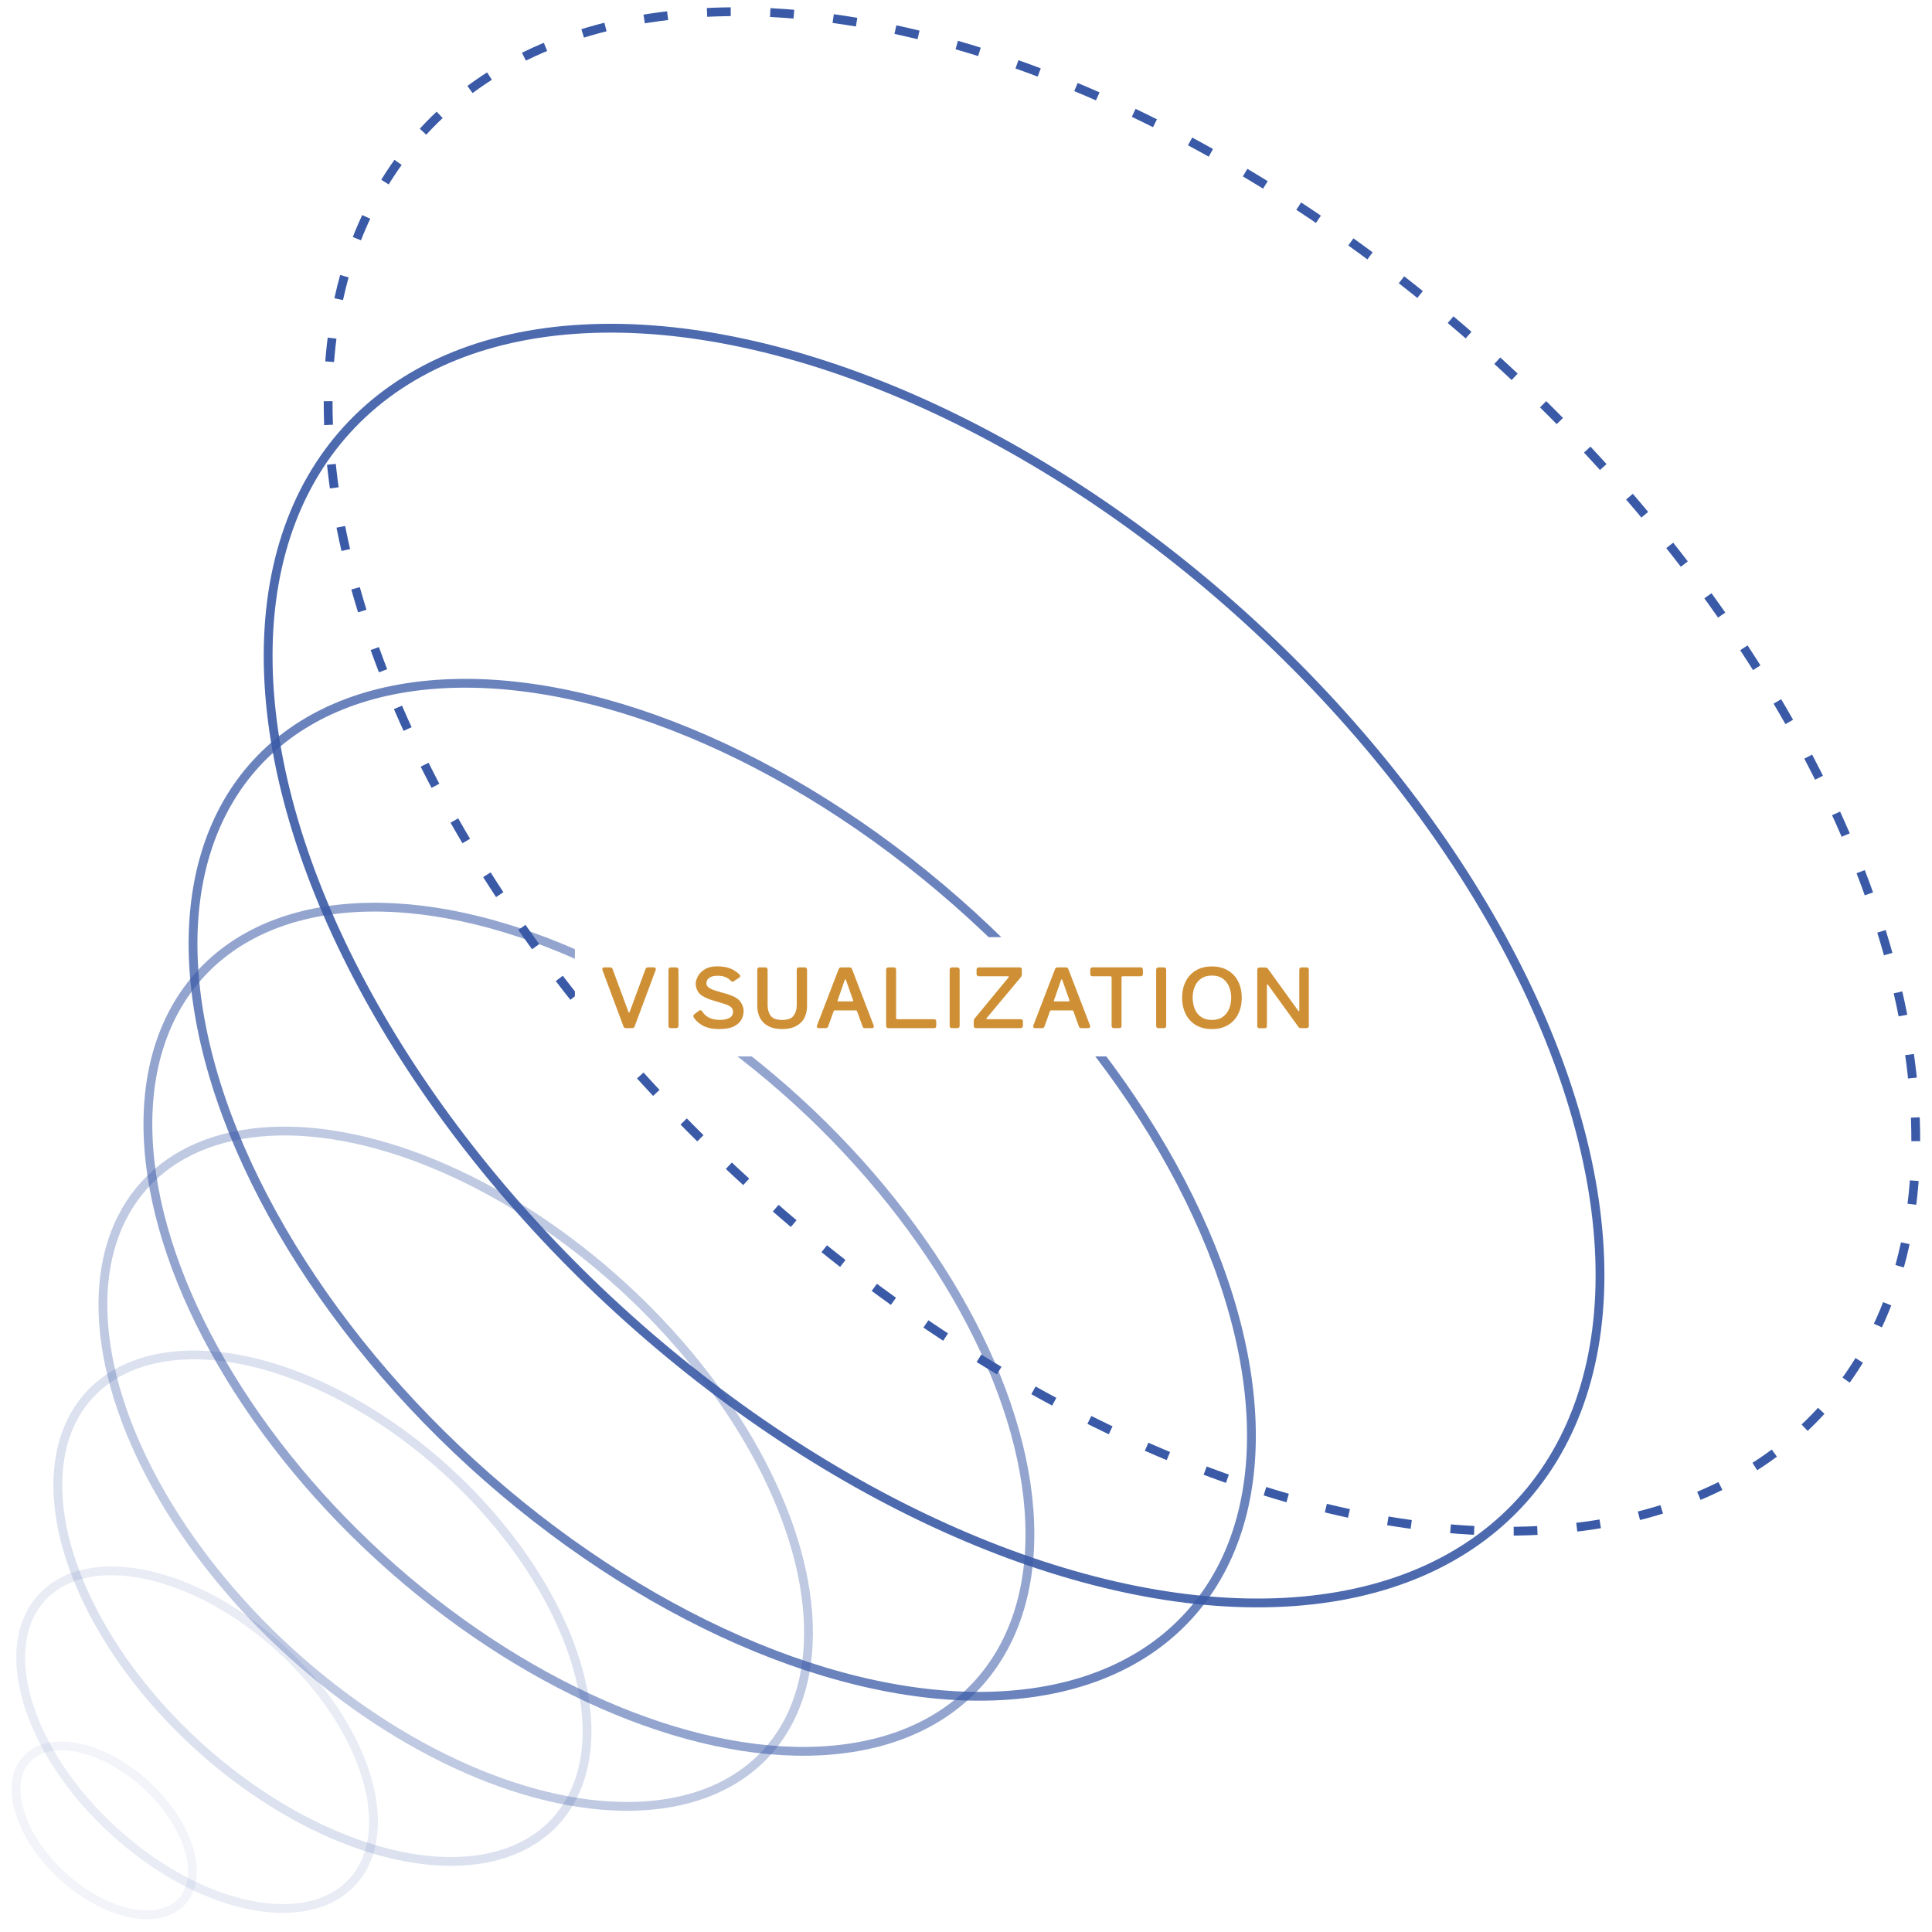 <?xml version="1.0" encoding="UTF-8"?>
<svg id="_レイヤー_2" data-name="レイヤー 2" xmlns="http://www.w3.org/2000/svg" xmlns:xlink="http://www.w3.org/1999/xlink" viewBox="0 0 410 410">
  <defs>
    <style>
      .cls-1 {
        clip-path: url(#clippath);
      }

      .cls-2, .cls-3, .cls-4, .cls-5, .cls-6, .cls-7, .cls-8, .cls-9, .cls-10 {
        fill: none;
      }

      .cls-2, .cls-11 {
        stroke-width: 0px;
      }

      .cls-3 {
        opacity: .8;
        stroke: rgba(58, 90, 167, .41);
      }

      .cls-3, .cls-4, .cls-5, .cls-6, .cls-7, .cls-8, .cls-9, .cls-10 {
        stroke-miterlimit: 10;
        stroke-width: 1.87px;
      }

      .cls-4, .cls-5 {
        opacity: .55;
      }

      .cls-4, .cls-9 {
        stroke: rgba(58, 90, 167, .2);
      }

      .cls-5, .cls-6, .cls-7, .cls-8 {
        stroke: #3a5aa7;
      }

      .cls-6 {
        opacity: .75;
      }

      .cls-7 {
        opacity: .9;
      }

      .cls-8 {
        stroke-dasharray: 0 0 5.03 8.39;
      }

      .cls-9 {
        opacity: .35;
      }

      .cls-10 {
        opacity: .6;
        stroke: rgba(58, 90, 167, .3);
      }

      .cls-11 {
        fill: #cf9035;
      }
    </style>
    <clipPath id="clippath">
      <path class="cls-2" d="M281.69,224.19H122v-25.31h159.69v25.31ZM410,0H0v410h410V0Z"/>
    </clipPath>
  </defs>
  <g id="design">
    <g>
      <g>
        <g>
          <path class="cls-11" d="M133.51,215.01s.09-.02.14-.07c.05-.04.08-.1.1-.17l3.35-9.07c.07-.2.21-.29.42-.29h1.24c.1,0,.18.02.24.07.06.05.09.11.09.19,0,.04-.01.09-.04.16l-4.46,11.95c-.07.2-.21.29-.41.29h-1.35c-.21,0-.35-.1-.41-.29l-4.46-11.95c-.02-.07-.03-.12-.03-.16,0-.08.03-.14.09-.19.06-.05.14-.07.24-.07h1.24c.21,0,.35.1.41.29l3.35,9.07c.07.16.15.24.24.24Z"/>
          <path class="cls-11" d="M134.18,218.19h-1.35c-.26,0-.44-.13-.52-.37l-4.46-11.95c-.03-.09-.04-.15-.04-.2,0-.12.04-.21.13-.28.08-.06.18-.09.31-.09h1.24c.26,0,.44.13.52.37l3.35,9.06c.05.12.1.17.13.17.01,0,.03-.01.06-.04.03-.03.06-.08.08-.13l3.35-9.07c.08-.24.27-.37.52-.37h1.24c.13,0,.24.03.31.1.08.07.13.16.13.28,0,.05-.01.11-.04.19l-4.46,11.95c-.08.24-.27.37-.52.37ZM128.26,205.53c-.08,0-.13.01-.17.04-.02.02-.04.04-.04.1,0,.01,0,.04.03.12l4.45,11.95c.05.15.15.22.31.22h1.35c.16,0,.25-.07.31-.22l4.46-11.95c.02-.07.03-.1.03-.12,0-.06-.02-.08-.04-.1-.04-.03-.09-.04-.17-.04h-1.24c-.16,0-.25.07-.31.22l-3.35,9.07c-.03.08-.07.16-.13.21-.07.07-.14.1-.22.1-.14,0-.26-.11-.35-.31l-3.35-9.07c-.05-.15-.15-.22-.31-.22h-1.24Z"/>
        </g>
        <g>
          <path class="cls-11" d="M143.77,217.97c-.06.06-.15.1-.27.1h-1.16c-.12,0-.21-.03-.27-.1-.06-.06-.1-.15-.1-.27v-11.93c0-.12.03-.2.1-.27s.15-.09.27-.09h1.16c.11,0,.2.03.27.09.06.06.09.15.09.27v11.93c0,.12-.03.21-.09.27Z"/>
          <path class="cls-11" d="M143.5,218.19h-1.16c-.15,0-.26-.04-.35-.13-.08-.08-.13-.2-.13-.35v-11.93c0-.15.04-.26.13-.35.09-.09.2-.13.35-.13h1.16c.15,0,.26.04.35.13.09.09.13.21.13.35v11.93c0,.15-.04.26-.13.35s-.2.13-.35.13ZM142.34,205.53c-.08,0-.15.02-.19.06-.04.04-.06.1-.06.19v11.93c0,.08.02.15.06.19.04.04.1.06.19.06h1.16c.08,0,.15-.02.19-.06.04-.04.06-.1.06-.19v-11.93c0-.08-.02-.14-.06-.19-.04-.04-.1-.06-.19-.06h-1.16Z"/>
        </g>
        <g>
          <path class="cls-11" d="M149.26,217.58c-.87-.47-1.52-1.05-1.96-1.75-.03-.07-.05-.13-.05-.19,0-.13.06-.23.17-.31l.98-.74c.06-.06.13-.09.21-.09.1,0,.2.06.29.19.77,1.24,2.07,1.87,3.89,1.87.79,0,1.47-.14,2.03-.43s.84-.75.84-1.38c0-.47-.16-.84-.47-1.11-.32-.26-.8-.5-1.46-.71-.6-.18-.97-.29-1.12-.33-.99-.29-1.7-.51-2.14-.67-1.11-.41-1.84-.89-2.19-1.43-.36-.54-.54-1.11-.54-1.69,0-.48.15-1,.46-1.56.3-.56.79-1.04,1.45-1.43s1.49-.6,2.5-.6,1.93.13,2.64.39c.71.26,1.39.69,2.04,1.29.08.08.12.16.12.24,0,.12-.06.21-.17.28l-1.11.74c-.09.06-.17.09-.22.09-.1,0-.2-.05-.29-.16-.69-.74-1.64-1.11-2.85-1.11-.69,0-1.22.1-1.6.31-.37.21-.62.44-.74.69-.12.25-.18.48-.18.67,0,.41.16.75.48,1,.32.25.8.48,1.43.69.06.02.5.16,1.33.4.52.14,1.05.29,1.61.47,1.21.4,2.02.92,2.43,1.54.41.62.61,1.22.61,1.8,0,.62-.15,1.21-.44,1.78-.29.56-.81,1.03-1.54,1.41-.73.37-1.72.56-2.96.56-1.44,0-2.59-.23-3.46-.7Z"/>
          <path class="cls-11" d="M152.73,218.39c-1.45,0-2.63-.24-3.52-.71h0c-.88-.47-1.56-1.08-2-1.79-.05-.09-.07-.17-.07-.25,0-.16.08-.3.22-.41l.98-.74c.07-.07.16-.11.28-.11.14,0,.27.08.39.24.75,1.21,2.02,1.82,3.79,1.82.77,0,1.44-.14,1.98-.42.52-.27.78-.69.78-1.28,0-.44-.14-.77-.43-1.02-.31-.25-.78-.48-1.42-.69-.59-.18-.97-.29-1.11-.33-.99-.29-1.72-.52-2.16-.68-1.12-.42-1.88-.92-2.25-1.48-.37-.56-.55-1.15-.55-1.76,0-.5.16-1.05.47-1.62.31-.57.82-1.07,1.49-1.48.68-.41,1.54-.61,2.56-.61s1.95.13,2.68.4c.73.26,1.43.71,2.08,1.31.11.11.16.21.16.33s-.04.26-.23.37l-1.1.74c-.12.07-.21.11-.29.11-.14,0-.26-.07-.38-.2-.66-.71-1.59-1.07-2.76-1.07-.67,0-1.19.1-1.54.3-.35.19-.59.41-.7.64-.11.24-.17.45-.17.62,0,.38.14.68.44.91.31.24.78.47,1.4.67.03.01.21.07,1.33.4.51.14,1.06.29,1.61.47,1.23.41,2.07.94,2.49,1.58.42.64.63,1.26.63,1.86,0,.64-.15,1.25-.45,1.83-.3.58-.84,1.07-1.59,1.46-.74.38-1.76.57-3.01.57ZM149.32,217.48c.85.46,2,.69,3.41.69,1.22,0,2.2-.18,2.91-.55.71-.36,1.21-.82,1.49-1.36.28-.55.43-1.13.43-1.73,0-.55-.2-1.13-.59-1.73-.39-.6-1.19-1.1-2.37-1.49-.55-.17-1.09-.33-1.6-.46-.83-.24-1.28-.38-1.34-.4-.65-.21-1.13-.44-1.46-.71-.35-.28-.53-.64-.53-1.09,0-.21.06-.45.19-.72.13-.27.4-.52.79-.74.39-.22.95-.33,1.65-.33,1.24,0,2.22.38,2.93,1.14.07.08.14.12.21.12.02,0,.06,0,.16-.07l1.1-.74c.11-.06.12-.13.12-.18,0-.06-.05-.12-.09-.16-.63-.58-1.3-1.01-2-1.26-.7-.25-1.58-.38-2.6-.38s-1.8.2-2.44.58c-.64.38-1.11.85-1.41,1.39-.29.54-.44,1.04-.44,1.51,0,.56.17,1.11.52,1.63.34.52,1.06.99,2.14,1.39.43.16,1.15.38,2.13.67.15.03.52.14,1.12.33.67.21,1.17.46,1.5.73.34.29.52.69.52,1.19,0,.68-.3,1.18-.9,1.48-.57.29-1.27.45-2.08.45-1.85,0-3.19-.65-3.98-1.92-.12-.16-.24-.17-.32-.08l-1,.75c-.09.06-.13.13-.13.22,0,.04.01.08.04.14.42.67,1.06,1.25,1.91,1.7h0Z"/>
        </g>
        <g>
          <path class="cls-11" d="M163.11,217.66c-.77-.41-1.34-.97-1.72-1.69s-.56-1.55-.56-2.48v-7.72c0-.12.03-.2.09-.27.06-.06.15-.09.27-.09h1.23c.11,0,.2.03.27.09.06.06.09.15.09.27v7.56c0,.91.23,1.68.68,2.3.46.62,1.29.93,2.51.93s2.06-.31,2.52-.93c.46-.62.69-1.39.69-2.3v-7.56c0-.12.03-.2.09-.27.06-.06.15-.09.27-.09h1.23c.12,0,.2.03.27.09.06.06.09.15.09.27v7.72c0,.93-.19,1.76-.56,2.48s-.95,1.28-1.73,1.69-1.74.61-2.88.61-2.1-.21-2.87-.61Z"/>
          <path class="cls-11" d="M165.97,218.39c-1.15,0-2.14-.21-2.92-.63-.79-.42-1.38-1-1.77-1.74-.38-.73-.57-1.58-.57-2.53v-7.72c0-.15.04-.26.13-.35.09-.09.2-.13.35-.13h1.23c.15,0,.26.04.35.13.09.09.13.21.13.35v7.56c0,.88.22,1.63.66,2.23.43.59,1.25.89,2.42.89s1.99-.3,2.43-.89c.44-.6.67-1.35.67-2.23v-7.56c0-.15.04-.26.13-.35.09-.09.2-.13.35-.13h1.23c.15,0,.26.04.35.13.09.09.13.2.13.35v7.72c0,.95-.19,1.8-.57,2.53-.38.74-.98,1.32-1.77,1.74-.79.42-1.78.63-2.93.63ZM161.19,205.53c-.08,0-.14.02-.19.06-.04.04-.06.1-.06.19v7.72c0,.91.18,1.73.55,2.43.36.7.92,1.25,1.67,1.64.75.4,1.7.6,2.81.6s2.06-.2,2.82-.6c.75-.4,1.32-.95,1.68-1.64.36-.7.55-1.52.55-2.43v-7.72c0-.08-.02-.15-.06-.19-.04-.04-.1-.06-.19-.06h-1.23c-.08,0-.14.02-.19.06-.04.04-.06.1-.06.19v7.56c0,.93-.24,1.73-.71,2.37-.48.65-1.36.98-2.61.98s-2.13-.33-2.61-.98c-.47-.64-.7-1.43-.7-2.37v-7.56c0-.08-.02-.14-.06-.19-.04-.04-.1-.06-.19-.06h-1.23Z"/>
        </g>
        <g>
          <path class="cls-11" d="M185.34,217.79c0,.19-.11.28-.33.28h-1.45c-.21,0-.35-.1-.41-.29l-1.14-3.18c-.07-.2-.21-.29-.42-.29h-4.39c-.21,0-.34.1-.41.29l-1.14,3.18c-.07.2-.21.29-.42.29h-1.45c-.22,0-.33-.09-.33-.28l.03-.14,4.59-11.95c.07-.2.21-.29.42-.29h1.8c.21,0,.34.1.41.29l4.59,11.95.04.14ZM179.4,207.71s-.09.02-.14.07c-.05.05-.08.1-.1.17l-1.5,4.27-.03.14c0,.18.11.28.33.28h2.9c.22,0,.33-.09.33-.28l-.04-.14-1.5-4.27c-.06-.16-.14-.24-.24-.24Z"/>
          <path class="cls-11" d="M185.01,218.19h-1.45c-.26,0-.44-.13-.52-.37l-1.14-3.18c-.05-.15-.15-.22-.31-.22h-4.39c-.16,0-.25.07-.31.22l-1.14,3.18c-.09.24-.27.37-.52.37h-1.45c-.28,0-.44-.14-.44-.39l.04-.17,4.6-11.96c.08-.24.27-.37.52-.37h1.8c.26,0,.44.13.52.37l4.59,11.95.04.18c0,.25-.16.39-.44.39ZM177.2,214.19h4.39c.26,0,.44.13.52.37l1.14,3.18c.05.15.15.22.31.22h1.45c.19,0,.21-.07.21-.15l-.03-.12-4.59-11.94c-.05-.15-.15-.22-.31-.22h-1.8c-.16,0-.25.07-.31.22l-4.59,11.95-.03.12c0,.05.02.13.22.13h1.45c.16,0,.25-.07.31-.22l1.14-3.18c.09-.24.27-.37.52-.37ZM180.85,212.75h-2.9c-.28,0-.44-.14-.44-.39l.04-.17,1.51-4.28c.03-.08.07-.16.13-.22.07-.07.14-.1.22-.1.11,0,.26.05.35.32l1.54,4.42c0,.28-.16.42-.44.42ZM179.4,207.82s-.03.01-.06.03c-.03.03-.06.08-.08.13l-1.53,4.4c0,.05.02.13.22.13h2.9c.2,0,.21-.08.21-.16l-.03-.11-1.5-4.26c-.03-.07-.07-.16-.13-.16Z"/>
        </g>
        <g>
          <path class="cls-11" d="M189.95,205.51c.06.06.09.15.09.27v10.26c0,.11.03.2.1.27.06.06.15.09.27.09h7.79c.12,0,.21.03.27.1.06.06.09.15.09.27v.95c0,.12-.03.21-.09.27s-.15.1-.27.1h-9.67c-.12,0-.2-.03-.27-.1-.06-.06-.09-.15-.09-.27v-11.93c0-.12.03-.2.09-.27.06-.06.15-.09.27-.09h1.16c.12,0,.2.03.27.09Z"/>
          <path class="cls-11" d="M198.2,218.19h-9.67c-.15,0-.26-.04-.35-.13-.08-.08-.13-.2-.13-.35v-11.93c0-.15.04-.26.13-.35.09-.09.2-.13.35-.13h1.16c.15,0,.26.04.35.13h0c.08.09.13.2.13.35v10.26c0,.08.02.15.06.19.04.04.1.06.19.06h7.79c.15,0,.27.04.35.13.08.08.13.2.13.35v.95c0,.15-.04.26-.13.35s-.2.13-.35.13ZM188.52,205.53c-.08,0-.14.02-.19.06-.04.04-.06.1-.06.19v11.93c0,.08.02.15.06.19.04.04.1.06.19.06h9.67c.08,0,.15-.02.19-.06.04-.04.06-.1.06-.19v-.95c0-.08-.02-.15-.06-.19-.04-.04-.1-.06-.19-.06h-7.79c-.15,0-.27-.04-.35-.13-.09-.09-.13-.2-.13-.35v-10.26c0-.08-.02-.14-.06-.19s-.1-.06-.19-.06h-1.16Z"/>
        </g>
        <g>
          <path class="cls-11" d="M203.44,217.97c-.06.06-.15.1-.27.1h-1.16c-.12,0-.21-.03-.27-.1-.06-.06-.1-.15-.1-.27v-11.93c0-.12.03-.2.1-.27s.15-.09.27-.09h1.16c.11,0,.2.03.27.09.06.06.09.15.09.27v11.93c0,.12-.03.21-.09.27Z"/>
          <path class="cls-11" d="M203.17,218.19h-1.16c-.15,0-.26-.04-.35-.13-.08-.08-.13-.2-.13-.35v-11.93c0-.15.04-.26.13-.35.09-.09.2-.13.35-.13h1.16c.15,0,.26.04.35.13.09.09.13.21.13.35v11.93c0,.15-.04.26-.13.35s-.2.13-.35.13ZM202.01,205.53c-.08,0-.15.02-.19.06-.04.04-.06.1-.06.19v11.93c0,.08.02.15.06.19.04.04.1.06.19.06h1.16c.08,0,.15-.02.19-.06.04-.04.06-.1.06-.19v-11.93c0-.08-.02-.14-.06-.19-.04-.04-.1-.06-.19-.06h-1.16Z"/>
        </g>
        <g>
          <path class="cls-11" d="M216.59,207.26l-7.27,8.7c-.07.08-.1.16-.1.24,0,.14.1.21.31.21h7.08c.12,0,.2.03.27.09s.1.15.1.27v.93c0,.12-.03.21-.1.27-.06.06-.15.1-.27.1h-9.48c-.12,0-.21-.03-.27-.1-.06-.06-.09-.15-.09-.27v-1.04c0-.16.05-.31.16-.45l7.18-8.71c.07-.09.1-.17.1-.24,0-.14-.1-.21-.31-.21h-6.17c-.12,0-.2-.03-.27-.09-.06-.06-.09-.15-.09-.27v-.93c0-.12.03-.2.09-.27.06-.06.15-.09.27-.09h8.65c.12,0,.2.03.27.09.06.06.1.15.1.27v1.04c0,.18-.05.33-.16.45Z"/>
          <path class="cls-11" d="M216.6,218.19h-9.48c-.15,0-.26-.04-.35-.13-.08-.08-.13-.2-.13-.35v-1.04c0-.19.06-.36.18-.52l7.19-8.71c.06-.08.08-.14.08-.17s0-.09-.2-.09h-6.17c-.15,0-.26-.04-.35-.13-.09-.09-.13-.21-.13-.35v-.93c0-.15.04-.26.13-.35.09-.09.2-.13.35-.13h8.65c.15,0,.26.04.35.13.09.09.13.2.13.35v1.04c0,.21-.06.39-.18.52l-7.27,8.7c-.05.06-.08.12-.08.17,0,.03,0,.09.2.09h7.08c.15,0,.26.04.35.13.09.09.13.2.13.35v.93c0,.15-.04.26-.13.35-.08.08-.2.13-.35.13ZM207.73,205.53c-.08,0-.14.02-.19.06-.04.04-.06.1-.06.19v.93c0,.08.02.15.06.19.04.04.1.06.19.06h6.17c.38,0,.43.23.43.32s-.04.2-.13.31l-7.19,8.71c-.09.11-.13.24-.13.38v1.04c0,.08.02.15.06.19.04.04.1.06.19.06h9.48c.08,0,.14-.02.19-.06s.06-.1.06-.19v-.93c0-.08-.02-.15-.06-.19-.04-.04-.1-.06-.19-.06h-7.08c-.39,0-.43-.23-.43-.32,0-.11.04-.21.13-.32l7.27-8.71c.08-.09.13-.22.13-.37v-1.04c0-.08-.02-.14-.06-.19-.04-.04-.1-.06-.19-.06h-8.65Z"/>
        </g>
        <g>
          <path class="cls-11" d="M231.25,217.79c0,.19-.11.28-.33.28h-1.45c-.21,0-.35-.1-.41-.29l-1.14-3.18c-.07-.2-.21-.29-.42-.29h-4.39c-.21,0-.34.1-.41.29l-1.14,3.18c-.07.2-.21.29-.42.29h-1.45c-.22,0-.33-.09-.33-.28l.03-.14,4.59-11.95c.07-.2.21-.29.42-.29h1.8c.21,0,.34.1.41.29l4.59,11.95.04.14ZM225.31,207.71s-.09.02-.14.07c-.05.05-.08.1-.1.17l-1.5,4.27-.03.14c0,.18.11.28.33.28h2.9c.22,0,.33-.09.33-.28l-.04-.14-1.5-4.27c-.06-.16-.14-.24-.24-.24Z"/>
          <path class="cls-11" d="M230.92,218.19h-1.45c-.26,0-.44-.13-.52-.37l-1.14-3.18c-.05-.15-.15-.22-.31-.22h-4.39c-.16,0-.25.07-.31.22l-1.14,3.18c-.09.24-.27.37-.52.37h-1.45c-.28,0-.44-.14-.44-.39l.04-.17,4.6-11.96c.08-.24.27-.37.52-.37h1.8c.26,0,.44.13.52.37l4.59,11.95.04.18c0,.25-.16.39-.44.39ZM223.12,214.19h4.39c.26,0,.44.13.52.37l1.14,3.18c.05.15.15.22.31.22h1.45c.19,0,.21-.07.21-.15l-.03-.12-4.59-11.94c-.05-.15-.15-.22-.31-.22h-1.8c-.16,0-.25.07-.31.22l-4.59,11.95-.03.12c0,.05.02.13.22.13h1.45c.16,0,.25-.07.31-.22l1.14-3.18c.09-.24.27-.37.52-.37ZM226.76,212.75h-2.9c-.28,0-.44-.14-.44-.39l.04-.17,1.51-4.28c.03-.08.07-.16.13-.22.07-.07.14-.1.22-.1.11,0,.26.05.35.32l1.54,4.42c0,.28-.16.42-.44.42ZM225.31,207.82s-.03.01-.06.03c-.03.03-.06.08-.08.13l-1.53,4.4c0,.05.02.13.22.13h2.9c.2,0,.21-.08.21-.16l-.03-.11-1.5-4.26c-.03-.07-.07-.16-.13-.16Z"/>
        </g>
        <g>
          <path class="cls-11" d="M242.33,205.51c.06.06.1.15.1.27v.93c0,.12-.03.2-.1.27-.06.06-.15.09-.27.09h-3.8c-.12,0-.21.03-.27.1-.06.06-.1.15-.1.27v10.28c0,.12-.03.21-.09.27-.06.06-.15.1-.27.1h-1.16c-.12,0-.2-.03-.27-.1-.06-.06-.09-.15-.09-.27v-10.28c0-.12-.03-.2-.09-.27-.06-.06-.15-.1-.27-.1h-3.8c-.12,0-.21-.03-.27-.09-.06-.06-.1-.15-.1-.27v-.93c0-.12.03-.2.1-.27s.15-.09.27-.09h10.21c.12,0,.2.03.27.09Z"/>
          <path class="cls-11" d="M237.54,218.19h-1.16c-.15,0-.26-.04-.35-.13-.08-.08-.13-.2-.13-.35v-10.28c0-.08-.02-.14-.06-.19-.04-.04-.1-.06-.19-.06h-3.8c-.15,0-.26-.04-.35-.13-.09-.09-.13-.2-.13-.35v-.93c0-.15.04-.26.13-.35.09-.09.2-.13.35-.13h10.21c.15,0,.26.04.35.13h0c.09.09.13.2.13.35v.93c0,.15-.04.26-.13.35-.09.08-.2.13-.35.13h-3.8c-.08,0-.15.02-.19.06-.04.04-.06.1-.06.19v10.28c0,.15-.04.27-.13.35-.08.08-.2.13-.35.13ZM231.86,205.53c-.08,0-.15.02-.19.06-.04.04-.06.1-.06.19v.93c0,.08.02.14.06.19.04.04.1.06.19.06h3.8c.15,0,.26.04.35.13.09.09.13.2.13.35v10.28c0,.08.02.15.06.19.04.04.1.06.19.06h1.16c.08,0,.14-.02.19-.06s.06-.1.06-.19v-10.28c0-.15.04-.26.13-.35.08-.09.2-.13.35-.13h3.8c.08,0,.15-.02.19-.06.04-.04.06-.1.06-.19v-.93c0-.08-.02-.14-.06-.19-.04-.04-.1-.06-.19-.06h-10.21Z"/>
        </g>
        <g>
          <path class="cls-11" d="M247.27,217.97c-.06.06-.15.1-.27.1h-1.16c-.12,0-.21-.03-.27-.1-.06-.06-.1-.15-.1-.27v-11.93c0-.12.03-.2.1-.27s.15-.09.27-.09h1.16c.11,0,.2.03.27.09.06.06.09.15.09.27v11.93c0,.12-.03.21-.09.27Z"/>
          <path class="cls-11" d="M247,218.19h-1.16c-.15,0-.26-.04-.35-.13-.08-.08-.13-.2-.13-.35v-11.93c0-.15.04-.26.13-.35.09-.09.2-.13.35-.13h1.16c.15,0,.26.04.35.13.09.09.13.21.13.35v11.93c0,.15-.04.26-.13.35s-.2.13-.35.13ZM245.84,205.53c-.08,0-.15.02-.19.06-.04.04-.06.1-.06.19v11.93c0,.08.02.15.06.19.04.04.1.06.19.06h1.16c.08,0,.15-.02.19-.06.04-.04.06-.1.06-.19v-11.93c0-.08-.02-.14-.06-.19-.04-.04-.1-.06-.19-.06h-1.16Z"/>
        </g>
        <g>
          <path class="cls-11" d="M253.83,217.43c-.93-.56-1.64-1.34-2.12-2.33s-.73-2.11-.73-3.37.24-2.38.73-3.36,1.19-1.76,2.12-2.32c.93-.56,2.05-.85,3.35-.85s2.42.28,3.36.85c.94.56,1.65,1.34,2.13,2.32s.73,2.1.73,3.36-.24,2.38-.73,3.37-1.19,1.77-2.12,2.33c-.93.56-2.05.85-3.37.85s-2.42-.28-3.35-.85ZM259.56,215.89c.63-.45,1.09-1.04,1.39-1.77.3-.73.45-1.53.45-2.39s-.15-1.64-.45-2.38c-.3-.73-.76-1.32-1.39-1.77-.63-.45-1.42-.67-2.37-.67s-1.73.22-2.37.67c-.63.45-1.1,1.04-1.39,1.77-.29.73-.44,1.52-.44,2.38s.15,1.66.44,2.39c.29.73.76,1.32,1.39,1.77.63.45,1.42.67,2.37.67s1.75-.22,2.37-.67Z"/>
          <path class="cls-11" d="M257.18,218.39c-1.32,0-2.46-.29-3.41-.86h0c-.95-.57-1.68-1.37-2.17-2.38-.49-1-.74-2.15-.74-3.42s.25-2.41.74-3.41c.49-1,1.22-1.8,2.17-2.37.95-.57,2.1-.86,3.41-.86s2.46.29,3.42.86,1.69,1.37,2.18,2.37c.49,1,.74,2.14.74,3.41s-.25,2.42-.74,3.42c-.49,1.01-1.22,1.81-2.17,2.38-.95.57-2.1.86-3.43.86ZM257.18,205.32c-1.27,0-2.38.28-3.29.83-.91.55-1.61,1.32-2.08,2.28-.47.96-.71,2.08-.71,3.31s.24,2.35.71,3.32c.47.97,1.17,1.73,2.08,2.28h0c.91.55,2.02.83,3.29.83s2.4-.28,3.31-.83c.91-.55,1.61-1.32,2.08-2.28.47-.97.71-2.09.71-3.32s-.24-2.34-.71-3.31c-.47-.96-1.17-1.73-2.09-2.28-.92-.55-2.03-.83-3.3-.83ZM257.18,216.68c-.96,0-1.78-.23-2.43-.69-.65-.46-1.13-1.07-1.43-1.82-.3-.74-.45-1.56-.45-2.43s.15-1.68.45-2.42c.3-.75.78-1.36,1.43-1.82.65-.46,1.47-.69,2.43-.69s1.8.23,2.44.69c.64.46,1.12,1.07,1.43,1.82.3.74.46,1.56.46,2.42s-.15,1.69-.46,2.43c-.31.75-.79,1.36-1.43,1.82h0c-.64.46-1.47.69-2.44.69ZM257.18,207.03c-.92,0-1.69.22-2.3.65-.61.43-1.07,1.01-1.35,1.72-.29.71-.43,1.5-.43,2.33s.15,1.63.43,2.35c.28.71.74,1.29,1.35,1.72.61.43,1.38.65,2.3.65s1.7-.22,2.31-.65h0c.61-.43,1.06-1.01,1.35-1.72.29-.71.44-1.5.44-2.35s-.15-1.62-.44-2.33c-.29-.71-.74-1.29-1.35-1.72-.6-.43-1.38-.65-2.31-.65Z"/>
        </g>
        <g>
          <path class="cls-11" d="M275.66,214.7c.06,0,.1-.03.14-.08.03-.05.05-.13.05-.23v-8.62c0-.12.03-.2.09-.27.06-.06.15-.09.27-.09h1.07c.12,0,.21.03.27.09.06.06.09.15.09.27v11.93c0,.12-.03.21-.09.27s-.15.1-.27.1h-1.21c-.18,0-.33-.08-.43-.22l-6.44-8.91c-.08-.11-.16-.17-.24-.17-.06,0-.11.03-.15.09s-.06.14-.06.24v8.62c0,.12-.03.21-.09.27-.06.06-.15.1-.27.1h-1.09c-.12,0-.21-.03-.27-.1-.06-.06-.09-.15-.09-.27v-11.93c0-.12.03-.2.09-.27s.15-.09.27-.09h1.26c.18,0,.33.08.43.22l6.41,8.89c.08.12.17.17.26.17Z"/>
          <path class="cls-11" d="M277.28,218.19h-1.21c-.22,0-.4-.09-.53-.27l-6.44-8.91c-.06-.08-.11-.12-.15-.12,0,0-.03,0-.05.04-.03.04-.04.1-.04.18v8.62c0,.15-.04.27-.13.35-.08.08-.2.13-.35.13h-1.09c-.15,0-.26-.04-.35-.13-.08-.08-.13-.2-.13-.35v-11.93c0-.15.04-.26.13-.35.09-.09.2-.13.35-.13h1.26c.22,0,.4.09.53.27l6.41,8.89c.04.06.1.12.17.12.01,0,.03,0,.04-.03.01-.02.03-.07.03-.17v-8.62c0-.15.04-.26.13-.35.09-.09.2-.13.35-.13h1.07c.15,0,.26.04.35.13.09.09.13.21.13.35v11.93c0,.15-.04.26-.13.35s-.2.13-.35.13ZM268.96,208.65c.12,0,.23.07.34.22l6.44,8.91c.08.12.19.18.34.18h1.21c.08,0,.15-.02.19-.06.04-.04.06-.1.06-.19v-11.93c0-.08-.02-.14-.06-.19-.04-.04-.1-.06-.19-.06h-1.07c-.08,0-.14.02-.19.06-.04.04-.06.1-.06.19v8.62c0,.13-.02.22-.07.3-.06.09-.14.13-.24.13-.13,0-.25-.08-.35-.22l-6.41-8.89c-.08-.12-.19-.18-.34-.18h-1.26c-.08,0-.15.02-.19.06-.04.04-.06.1-.06.19v11.93c0,.08.02.15.06.19.04.04.1.06.19.06h1.09c.08,0,.14-.02.19-.06s.06-.1.06-.19v-8.62c0-.13.03-.23.08-.31.08-.11.17-.14.24-.14Z"/>
        </g>
      </g>
      <g class="cls-1">
        <g>
          <g>
            <ellipse class="cls-4" cx="41.85" cy="369.16" rx="26.24" ry="44.68" transform="translate(-258.92 151.06) rotate(-47.58)"/>
            <ellipse class="cls-9" cx="22.13" cy="388.4" rx="13.12" ry="22.34" transform="translate(-279.54 142.76) rotate(-47.58)"/>
          </g>
          <ellipse class="cls-10" cx="68.44" cy="341.25" rx="39.36" ry="67.03" transform="translate(-229.66 161.61) rotate(-47.58)"/>
          <ellipse class="cls-3" cx="96.72" cy="311.66" rx="52.48" ry="89.37" transform="translate(-198.61 172.85) rotate(-47.58)"/>
          <ellipse class="cls-5" cx="124.99" cy="282.06" rx="65.6" ry="111.71" transform="translate(-167.56 184.09) rotate(-47.58)"/>
          <ellipse class="cls-6" cx="153.27" cy="252.47" rx="78.72" ry="134.05" transform="translate(-136.5 195.33) rotate(-47.58)"/>
          <ellipse class="cls-7" cx="198.22" cy="204.89" rx="99.05" ry="168.69" transform="translate(-86.74 213.03) rotate(-47.58)"/>
          <ellipse class="cls-8" cx="238.09" cy="163.69" rx="118.08" ry="201.08" transform="translate(-43.35 229.06) rotate(-47.58)"/>
        </g>
      </g>
    </g>
  </g>
</svg>